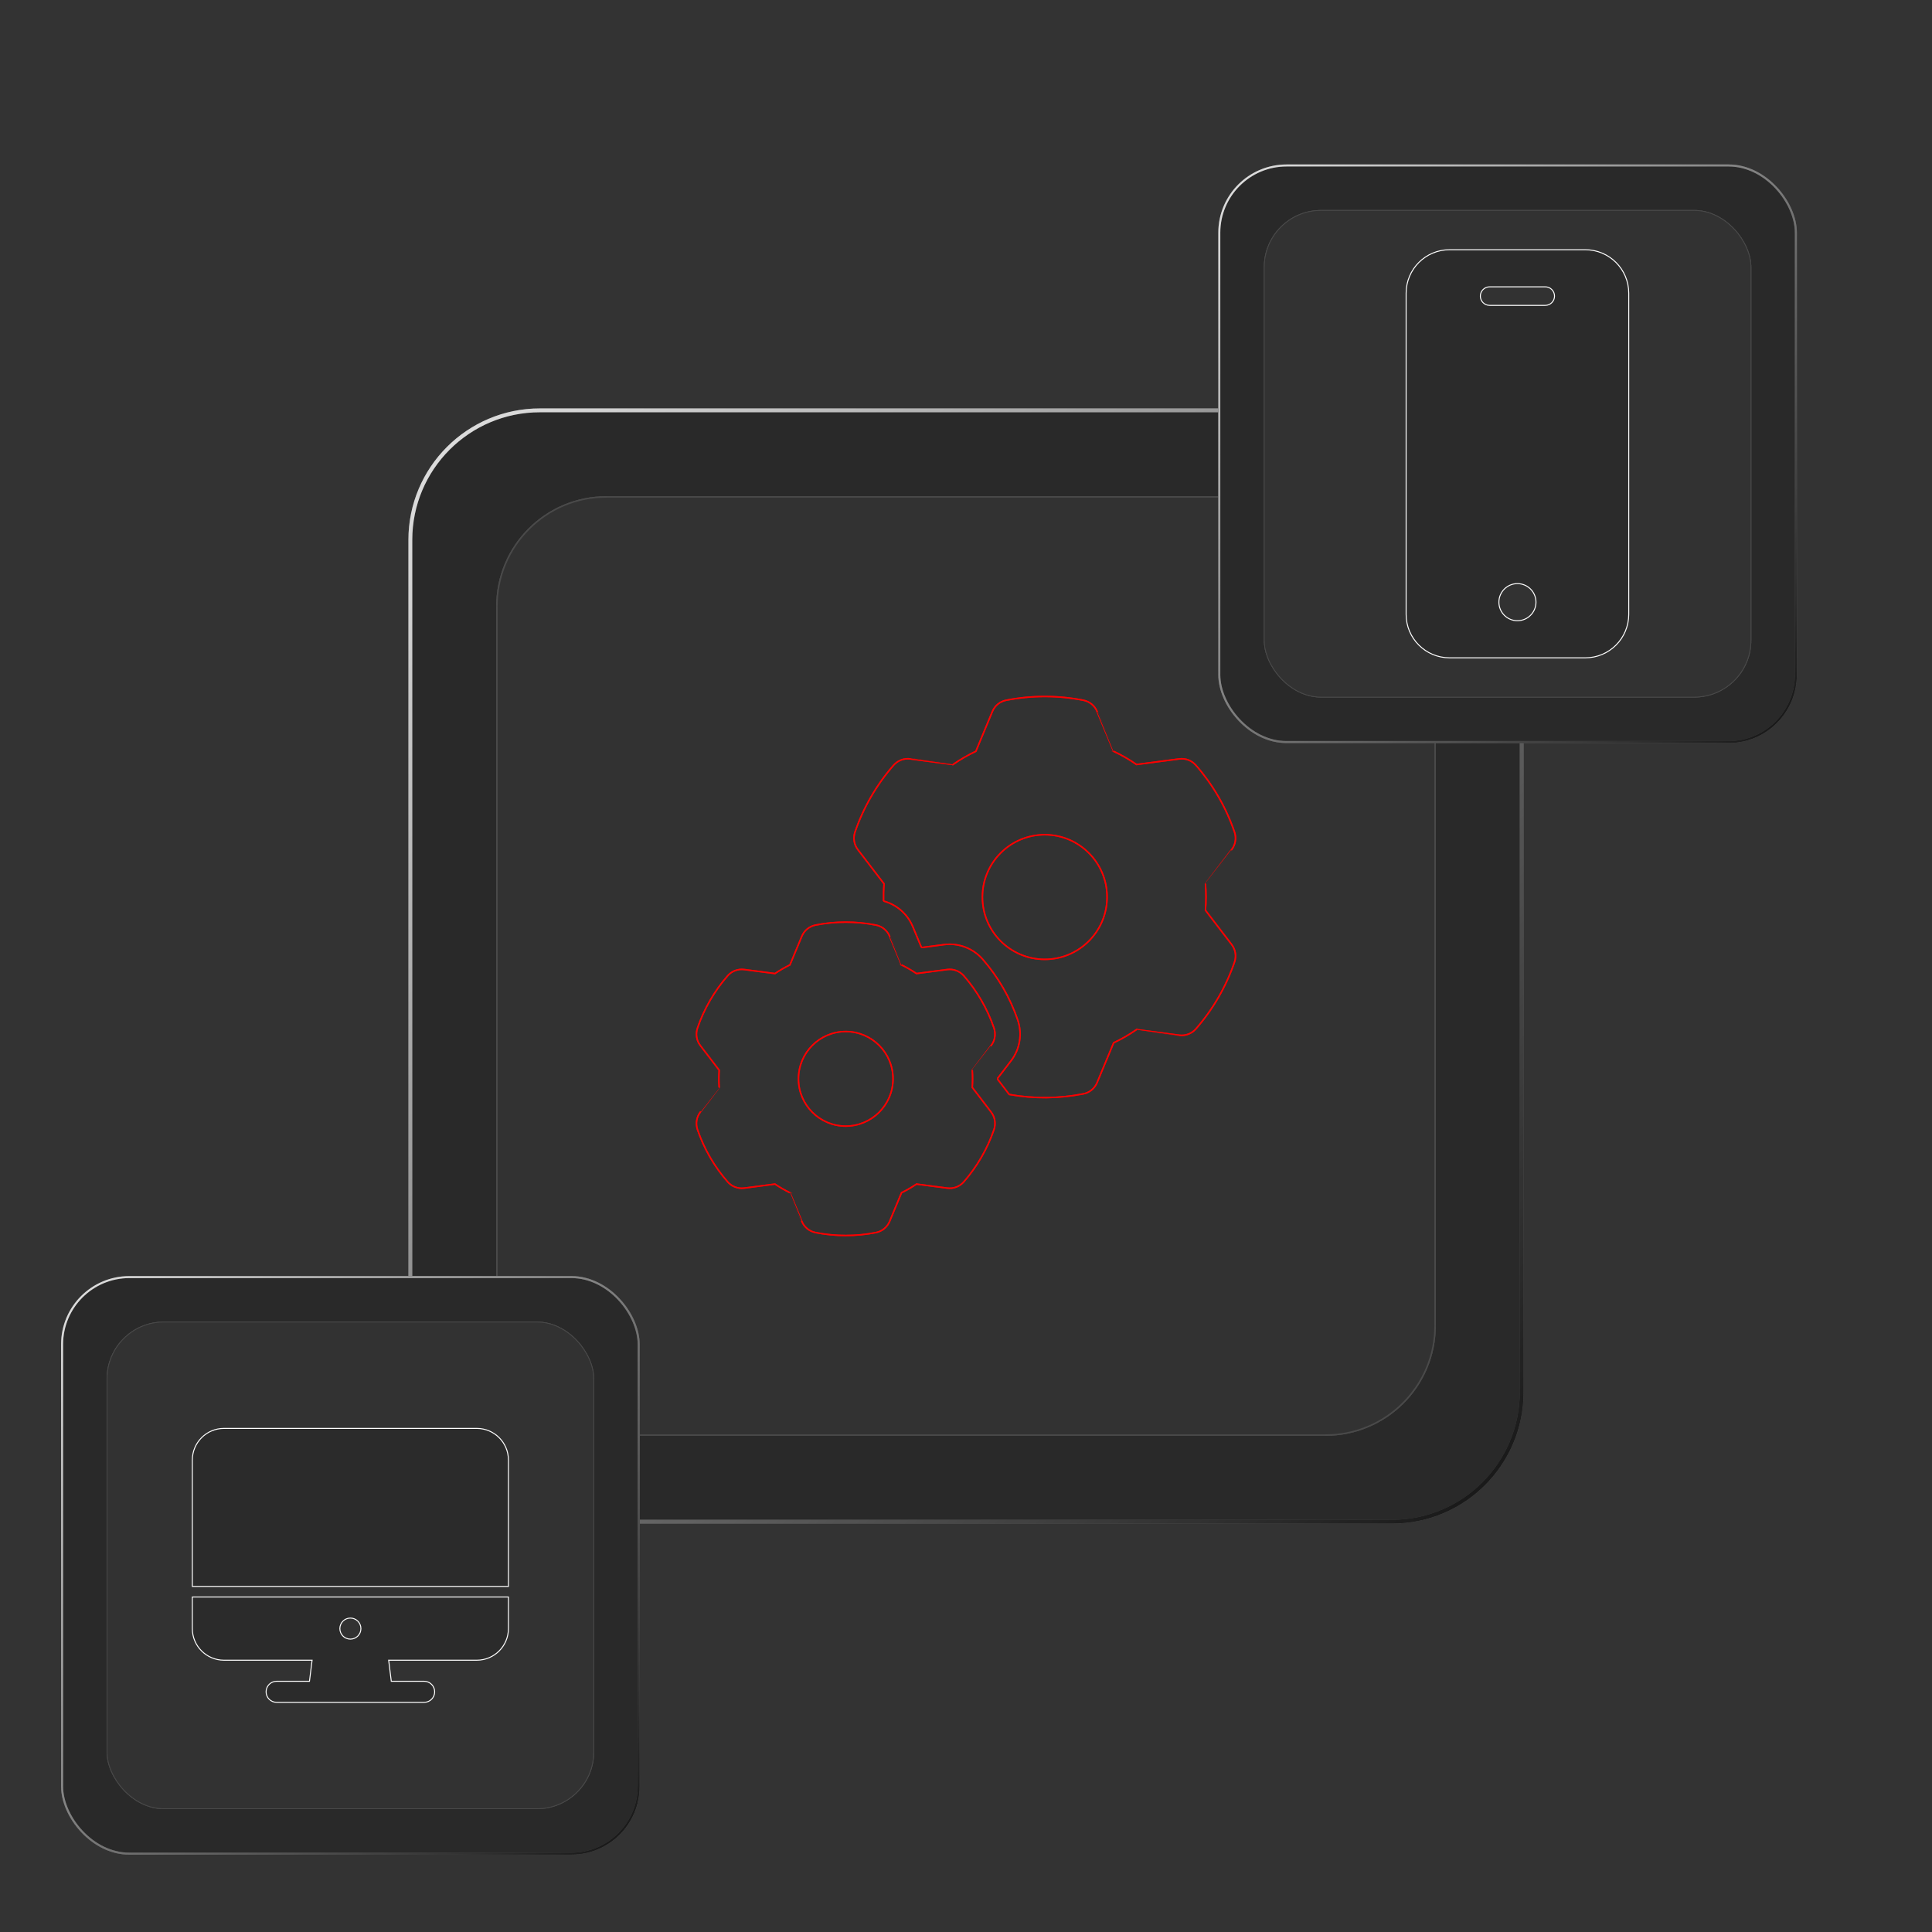 <?xml version="1.0" encoding="UTF-8"?>
<svg id="Layer_1" xmlns="http://www.w3.org/2000/svg" xmlns:xlink="http://www.w3.org/1999/xlink" version="1.1" viewBox="0 0 1000 1000">
  <rect x="0" y="0" width="1000" height="1000" fill="#333333" stroke="none"/>
  <!-- Generator: Adobe Illustrator 30.0.0, SVG Export Plug-In . SVG Version: 2.1.1 Build 123)  -->
  <defs>
    <style>
      .st0, .st1, .st2, .st3 {
        fill: #2b2b2b;
      }

      .st4 {
        stroke: url(#linear-gradient2);
      }

      .st4, .st5, .st1, .st2, .st6, .st7, .st8, .st9, .st10, .st11, .st12, .st13, .st14, .st15, .st16, .st3, .st17 {
        stroke-miterlimit: 10;
      }

      .st4, .st5, .st7, .st8, .st9, .st10, .st11, .st12, .st13, .st14, .st15, .st17 {
        fill: none;
      }

      .st4, .st5, .st8, .st14, .st16 {
        stroke-width: 1.04px;
      }

      .st5 {
        stroke: url(#linear-gradient1);
      }

      .st1, .st2, .st6, .st7, .st8, .st9, .st10, .st16 {
        stroke: #494949;
      }

      .st1, .st10, .st11, .st13 {
        stroke-width: .75px;
      }

      .st2, .st9, .st12 {
        stroke-width: .39px;
      }

      .st6, .st18, .st16 {
        fill: #1e1e1e;
      }

      .st6, .st7, .st15, .st17 {
        stroke-width: 2px;
      }

      .st11, .st12, .st14, .st3, .st17 {
        stroke: #fff;
      }

      .st19 {
        fill: #fff;
      }

      .st13 {
        fill-rule: evenodd;
        stroke: red;
      }

      .st20 {
        opacity: .8;
      }

      .st21 {
        opacity: .75;
      }

      .st22 {
        opacity: .05;
      }

      .st15 {
        stroke: url(#linear-gradient);
      }

      .st3 {
        stroke-width: .5px;
      }
    </style>
    <linearGradient id="linear-gradient" x1="231.33" y1="768.67" x2="768.68" y2="231.32" gradientTransform="translate(0 1000) scale(1 -1)" gradientUnits="userSpaceOnUse">
      <stop offset="0" stop-color="#fff"/>
      <stop offset="1" stop-color="#000"/>
    </linearGradient>
    <linearGradient id="linear-gradient1" x1="640.94" y1="904.52" x2="919.71" y2="625.75" gradientTransform="translate(0 1000) scale(1 -1)" gradientUnits="userSpaceOnUse">
      <stop offset="0" stop-color="#fff"/>
      <stop offset="1" stop-color="#000"/>
    </linearGradient>
    <linearGradient id="linear-gradient2" x1="41.97" y1="329.15" x2="320.74" y2="50.38" gradientTransform="translate(0 1000) scale(1 -1)" gradientUnits="userSpaceOnUse">
      <stop offset="0" stop-color="#fff"/>
      <stop offset="1" stop-color="#000"/>
    </linearGradient>
  </defs>
  <g>
    <rect class="st6" x="212.39" y="212.39" width="575.23" height="575.23" rx="67.09" ry="67.09"/>
    <g>
      <g>
        <rect class="st18" x="212.39" y="212.39" width="575.23" height="575.23" rx="67.09" ry="67.09"/>
        <rect class="st7" x="212.39" y="212.39" width="575.23" height="575.23" rx="67.09" ry="67.09"/>
      </g>
      <g class="st22">
        <rect class="st19" x="212.39" y="212.39" width="575.23" height="575.23" rx="67.09" ry="67.09"/>
        <rect class="st17" x="212.39" y="212.39" width="575.23" height="575.23" rx="67.09" ry="67.09"/>
      </g>
    </g>
    <g class="st20">
      <rect class="st15" x="212.39" y="212.39" width="575.23" height="575.23" rx="67.09" ry="67.09"/>
      <g class="st22">
        <rect class="st17" x="212.39" y="212.39" width="575.23" height="575.23" rx="67.09" ry="67.09"/>
      </g>
    </g>
  </g>
  <g class="st20">
    <rect class="st1" x="257.21" y="257.21" width="485.58" height="485.58" rx="56.64" ry="56.64"/>
    <g>
      <g>
        <rect class="st0" x="257.21" y="257.21" width="485.58" height="485.58" rx="56.64" ry="56.64"/>
        <rect class="st10" x="257.21" y="257.21" width="485.58" height="485.58" rx="56.64" ry="56.64"/>
      </g>
      <g class="st22">
        <rect class="st19" x="257.21" y="257.21" width="485.58" height="485.58" rx="56.64" ry="56.64"/>
        <rect class="st11" x="257.21" y="257.21" width="485.58" height="485.58" rx="56.64" ry="56.64"/>
      </g>
    </g>
    <g class="st20">
      <g>
        <rect class="st0" x="257.21" y="257.21" width="485.58" height="485.58" rx="56.64" ry="56.64"/>
        <rect class="st10" x="257.21" y="257.21" width="485.58" height="485.58" rx="56.64" ry="56.64"/>
      </g>
      <g class="st22">
        <rect class="st19" x="257.21" y="257.21" width="485.58" height="485.58" rx="56.64" ry="56.64"/>
        <rect class="st11" x="257.21" y="257.21" width="485.58" height="485.58" rx="56.64" ry="56.64"/>
      </g>
    </g>
  </g>
  <g>
    <rect class="st16" x="631.11" y="85.65" width="298.43" height="298.43" rx="34.81" ry="34.81"/>
    <g>
      <g>
        <rect class="st18" x="631.11" y="85.65" width="298.43" height="298.43" rx="34.81" ry="34.81"/>
        <rect class="st8" x="631.11" y="85.65" width="298.43" height="298.43" rx="34.81" ry="34.81"/>
      </g>
      <g class="st22">
        <rect class="st19" x="631.11" y="85.65" width="298.43" height="298.43" rx="34.81" ry="34.81"/>
        <rect class="st14" x="631.11" y="85.65" width="298.43" height="298.43" rx="34.81" ry="34.81"/>
      </g>
    </g>
    <g class="st20">
      <rect class="st5" x="631.11" y="85.65" width="298.43" height="298.43" rx="34.81" ry="34.81"/>
      <g class="st22">
        <rect class="st14" x="631.11" y="85.65" width="298.43" height="298.43" rx="34.81" ry="34.81"/>
      </g>
    </g>
  </g>
  <g class="st20">
    <rect class="st2" x="654.37" y="108.91" width="251.92" height="251.92" rx="29.38" ry="29.38"/>
    <g>
      <g>
        <rect class="st0" x="654.37" y="108.91" width="251.92" height="251.92" rx="29.38" ry="29.38"/>
        <rect class="st9" x="654.37" y="108.91" width="251.92" height="251.92" rx="29.38" ry="29.38"/>
      </g>
      <g class="st22">
        <rect class="st19" x="654.37" y="108.91" width="251.92" height="251.92" rx="29.38" ry="29.38"/>
        <rect class="st12" x="654.37" y="108.91" width="251.92" height="251.92" rx="29.38" ry="29.38"/>
      </g>
    </g>
    <g class="st20">
      <g>
        <rect class="st0" x="654.37" y="108.91" width="251.92" height="251.92" rx="29.38" ry="29.38"/>
        <rect class="st9" x="654.37" y="108.91" width="251.92" height="251.92" rx="29.38" ry="29.38"/>
      </g>
      <g class="st22">
        <rect class="st19" x="654.37" y="108.91" width="251.92" height="251.92" rx="29.38" ry="29.38"/>
        <rect class="st12" x="654.37" y="108.91" width="251.92" height="251.92" rx="29.38" ry="29.38"/>
      </g>
    </g>
  </g>
  <g>
    <rect class="st16" x="32.14" y="661.02" width="298.43" height="298.43" rx="34.81" ry="34.81"/>
    <g>
      <g>
        <rect class="st18" x="32.14" y="661.02" width="298.43" height="298.43" rx="34.81" ry="34.81"/>
        <rect class="st8" x="32.14" y="661.02" width="298.43" height="298.43" rx="34.81" ry="34.81"/>
      </g>
      <g class="st22">
        <rect class="st19" x="32.14" y="661.02" width="298.43" height="298.43" rx="34.81" ry="34.81"/>
        <rect class="st14" x="32.14" y="661.02" width="298.43" height="298.43" rx="34.81" ry="34.81"/>
      </g>
    </g>
    <g class="st20">
      <rect class="st4" x="32.14" y="661.02" width="298.43" height="298.43" rx="34.81" ry="34.81"/>
      <g class="st22">
        <rect class="st14" x="32.14" y="661.02" width="298.43" height="298.43" rx="34.81" ry="34.81"/>
      </g>
    </g>
  </g>
  <g class="st20">
    <rect class="st2" x="55.4" y="684.28" width="251.92" height="251.92" rx="29.38" ry="29.38"/>
    <g>
      <g>
        <rect class="st0" x="55.4" y="684.28" width="251.92" height="251.92" rx="29.38" ry="29.38"/>
        <rect class="st9" x="55.4" y="684.28" width="251.92" height="251.92" rx="29.38" ry="29.38"/>
      </g>
      <g class="st22">
        <rect class="st19" x="55.4" y="684.28" width="251.92" height="251.92" rx="29.38" ry="29.38"/>
        <rect class="st12" x="55.4" y="684.28" width="251.92" height="251.92" rx="29.38" ry="29.38"/>
      </g>
    </g>
    <g class="st20">
      <g>
        <rect class="st0" x="55.4" y="684.28" width="251.92" height="251.92" rx="29.38" ry="29.38"/>
        <rect class="st9" x="55.4" y="684.28" width="251.92" height="251.92" rx="29.38" ry="29.38"/>
      </g>
      <g class="st22">
        <rect class="st19" x="55.4" y="684.28" width="251.92" height="251.92" rx="29.38" ry="29.38"/>
        <rect class="st12" x="55.4" y="684.28" width="251.92" height="251.92" rx="29.38" ry="29.38"/>
      </g>
    </g>
  </g>
  <g id="Icon">
    <g>
      <path class="st13" d="M460.48,484.62s6.15,14.81,6.14,14.81c2.69,1.31,5.28,2.82,7.76,4.48l15.9-2.08c3.23-.43,6.45.79,8.59,3.24,6.92,7.93,12.21,17.1,15.62,27.06,1.05,3.08.49,6.48-1.49,9.06,0,0-9.75,12.74-9.75,12.73.21,2.98.21,5.98,0,8.94l9.75,12.74c1.99,2.58,2.54,5.98,1.49,9.06-3.41,9.95-8.71,19.13-15.62,27.06-2.14,2.45-5.36,3.67-8.59,3.24l-15.9-2.08c-2.48,1.66-5.07,3.17-7.75,4.48l-6.15,14.81c-1.25,3.01-3.92,5.19-7.11,5.81-10.32,2.02-20.92,2.02-31.24,0-3.19-.62-5.87-2.8-7.11-5.81,0,0-6.15-14.81-6.14-14.81-2.69-1.31-5.28-2.82-7.76-4.48l-15.9,2.08c-3.23.43-6.45-.79-8.59-3.24-6.92-7.93-12.21-17.1-15.62-27.06-1.05-3.08-.49-6.48,1.49-9.06,0,0,9.75-12.74,9.75-12.73-.21-2.98-.21-5.98,0-8.94l-9.75-12.74c-1.99-2.58-2.54-5.98-1.49-9.06,3.41-9.95,8.71-19.13,15.62-27.06,2.14-2.45,5.36-3.67,8.59-3.24l15.9,2.08c2.48-1.66,5.07-3.17,7.75-4.48l6.15-14.81c1.25-3.01,3.92-5.19,7.11-5.81,10.32-2.02,20.92-2.02,31.24,0,3.19.62,5.87,2.8,7.11,5.81h0ZM437.75,533.92c-13.5,0-24.46,10.97-24.46,24.48s10.97,24.48,24.46,24.48,24.48-10.97,24.48-24.48-10.97-24.48-24.48-24.48h0Z"/>
      <path class="st13" d="M457.33,466.41c-.06-2.98.01-5.97.26-8.94l-13.57-17.71c-1.97-2.6-2.53-6-1.48-9.07,4.36-12.73,11.15-24.49,19.99-34.62,2.14-2.45,5.37-3.67,8.6-3.26,0,0,22.13,2.89,22.13,2.91,3.75-2.61,7.72-4.89,11.85-6.85l8.55-20.61c1.26-3.01,3.92-5.19,7.12-5.81,13.2-2.6,26.77-2.6,39.97,0,3.19.62,5.87,2.8,7.11,5.81,0,0,8.57,20.61,8.55,20.61,4.14,1.96,8.1,4.24,11.86,6.84l22.13-2.89c3.23-.42,6.45.8,8.59,3.26,8.85,10.14,15.64,21.89,20,34.62,1.05,3.08.49,6.48-1.49,9.07,0,0-13.56,17.71-13.56,17.7.38,4.56.38,9.14,0,13.69l13.56,17.71c1.99,2.6,2.54,6,1.49,9.07-4.36,12.73-11.15,24.49-20,34.62-2.14,2.45-5.36,3.67-8.59,3.26,0,0-22.13-2.89-22.13-2.91-3.75,2.61-7.72,4.89-11.85,6.85l-8.57,20.61c-1.25,3.01-3.92,5.19-7.11,5.81-12.67,2.49-25.68,2.6-38.37.31l-5.98-7.83v-.55c2.88-3.76,6.92-9.03,6.92-9.03,4.62-6.03,5.92-13.98,3.46-21.17-3.96-11.54-10.11-22.19-18.12-31.38-5-5.72-12.52-8.58-20.06-7.59l-11.29,1.48-.47-.27c-1.82-4.37-4.36-10.51-4.36-10.51-2.73-6.55-8.34-11.43-15.14-13.24h0ZM540.76,432.05c-17.81,0-32.26,14.46-32.26,32.26s14.46,32.26,32.26,32.26,32.26-14.46,32.26-32.26-14.46-32.26-32.26-32.26h0Z"/>
    </g>
    <g class="st21">
      <g>
        <path class="st13" d="M460.48,484.62s6.15,14.81,6.14,14.81c2.69,1.31,5.28,2.82,7.76,4.48l15.9-2.08c3.23-.43,6.45.79,8.59,3.24,6.92,7.93,12.21,17.1,15.62,27.06,1.05,3.08.49,6.48-1.49,9.06,0,0-9.75,12.74-9.75,12.73.21,2.98.21,5.98,0,8.94l9.75,12.74c1.99,2.58,2.54,5.98,1.49,9.06-3.41,9.95-8.71,19.13-15.62,27.06-2.14,2.45-5.36,3.67-8.59,3.24l-15.9-2.08c-2.48,1.66-5.07,3.17-7.75,4.48l-6.15,14.81c-1.25,3.01-3.92,5.19-7.11,5.81-10.32,2.02-20.92,2.02-31.24,0-3.19-.62-5.87-2.8-7.11-5.81,0,0-6.15-14.81-6.14-14.81-2.69-1.31-5.28-2.82-7.76-4.48l-15.9,2.08c-3.23.43-6.45-.79-8.59-3.24-6.92-7.93-12.21-17.1-15.62-27.06-1.05-3.08-.49-6.48,1.49-9.06,0,0,9.75-12.74,9.75-12.73-.21-2.98-.21-5.98,0-8.94l-9.75-12.74c-1.99-2.58-2.54-5.98-1.49-9.06,3.41-9.95,8.71-19.13,15.62-27.06,2.14-2.45,5.36-3.67,8.59-3.24l15.9,2.08c2.48-1.66,5.07-3.17,7.75-4.48l6.15-14.81c1.25-3.01,3.92-5.19,7.11-5.81,10.32-2.02,20.92-2.02,31.24,0,3.19.62,5.87,2.8,7.11,5.81h0ZM437.75,533.92c-13.5,0-24.46,10.97-24.46,24.48s10.97,24.48,24.46,24.48,24.48-10.97,24.48-24.48-10.97-24.48-24.48-24.48h0Z"/>
        <path class="st13" d="M457.33,466.41c-.06-2.98.01-5.97.26-8.94l-13.57-17.71c-1.97-2.6-2.53-6-1.48-9.07,4.36-12.73,11.15-24.49,19.99-34.62,2.14-2.45,5.37-3.67,8.6-3.26,0,0,22.13,2.89,22.13,2.91,3.75-2.61,7.72-4.89,11.85-6.85l8.55-20.61c1.26-3.01,3.92-5.19,7.12-5.81,13.2-2.6,26.77-2.6,39.97,0,3.19.62,5.87,2.8,7.11,5.81,0,0,8.57,20.61,8.55,20.61,4.14,1.96,8.1,4.24,11.86,6.84l22.13-2.89c3.23-.42,6.45.8,8.59,3.26,8.85,10.14,15.64,21.89,20,34.62,1.05,3.08.49,6.48-1.49,9.07,0,0-13.56,17.71-13.56,17.7.38,4.56.38,9.14,0,13.69l13.56,17.71c1.99,2.6,2.54,6,1.49,9.07-4.36,12.73-11.15,24.49-20,34.62-2.14,2.45-5.36,3.67-8.59,3.26,0,0-22.13-2.89-22.13-2.91-3.75,2.61-7.72,4.89-11.85,6.85l-8.57,20.61c-1.25,3.01-3.92,5.19-7.11,5.81-12.67,2.49-25.68,2.6-38.37.31l-5.98-7.83v-.55c2.88-3.76,6.92-9.03,6.92-9.03,4.62-6.03,5.92-13.98,3.46-21.17-3.96-11.54-10.11-22.19-18.12-31.38-5-5.72-12.52-8.58-20.06-7.59l-11.29,1.48-.47-.27c-1.82-4.37-4.36-10.51-4.36-10.51-2.73-6.55-8.34-11.43-15.14-13.24h0ZM540.76,432.05c-17.81,0-32.26,14.46-32.26,32.26s14.46,32.26,32.26,32.26,32.26-14.46,32.26-32.26-14.46-32.26-32.26-32.26h0Z"/>
      </g>
    </g>
  </g>
  <path class="st3" d="M99.55,842.96c0,9.03,7.33,16.35,16.36,16.36h45.63l-1.36,10.91h-17c-3.01,0-5.45,2.44-5.45,5.45s2.44,5.45,5.45,5.45h76.35c3.01,0,5.45-2.44,5.45-5.45s-2.44-5.45-5.45-5.45h-17l-1.36-10.91h45.63c9.03,0,16.35-7.33,16.36-16.36v-16.36H99.55v16.36ZM181.36,837.51c3.01,0,5.45,2.44,5.45,5.45s-2.44,5.45-5.45,5.45-5.45-2.44-5.45-5.45,2.44-5.45,5.45-5.45Z"/>
  <path class="st3" d="M263.16,755.7c0-9.03-7.33-16.35-16.36-16.36H115.91c-9.03,0-16.35,7.33-16.36,16.36v65.44h163.61v-65.44Z"/>
  <path class="st3" d="M820.56,129.26h-70.28c-12.4,0-22.45,10.06-22.47,22.47v166.29c.01,12.4,10.06,22.45,22.47,22.47h70.28c12.4-.01,22.45-10.06,22.47-22.47v-166.29c-.01-12.4-10.06-22.45-22.47-22.47h0ZM785.42,321.28c-5.3,0-9.6-4.3-9.6-9.6s4.3-9.6,9.6-9.6,9.6,4.3,9.6,9.6-4.3,9.6-9.6,9.6ZM799.82,158.06h-28.8c-2.65,0-4.8-2.15-4.8-4.8s2.15-4.8,4.8-4.8h28.8c2.65,0,4.8,2.15,4.8,4.8s-2.15,4.8-4.8,4.8Z"/>
</svg>